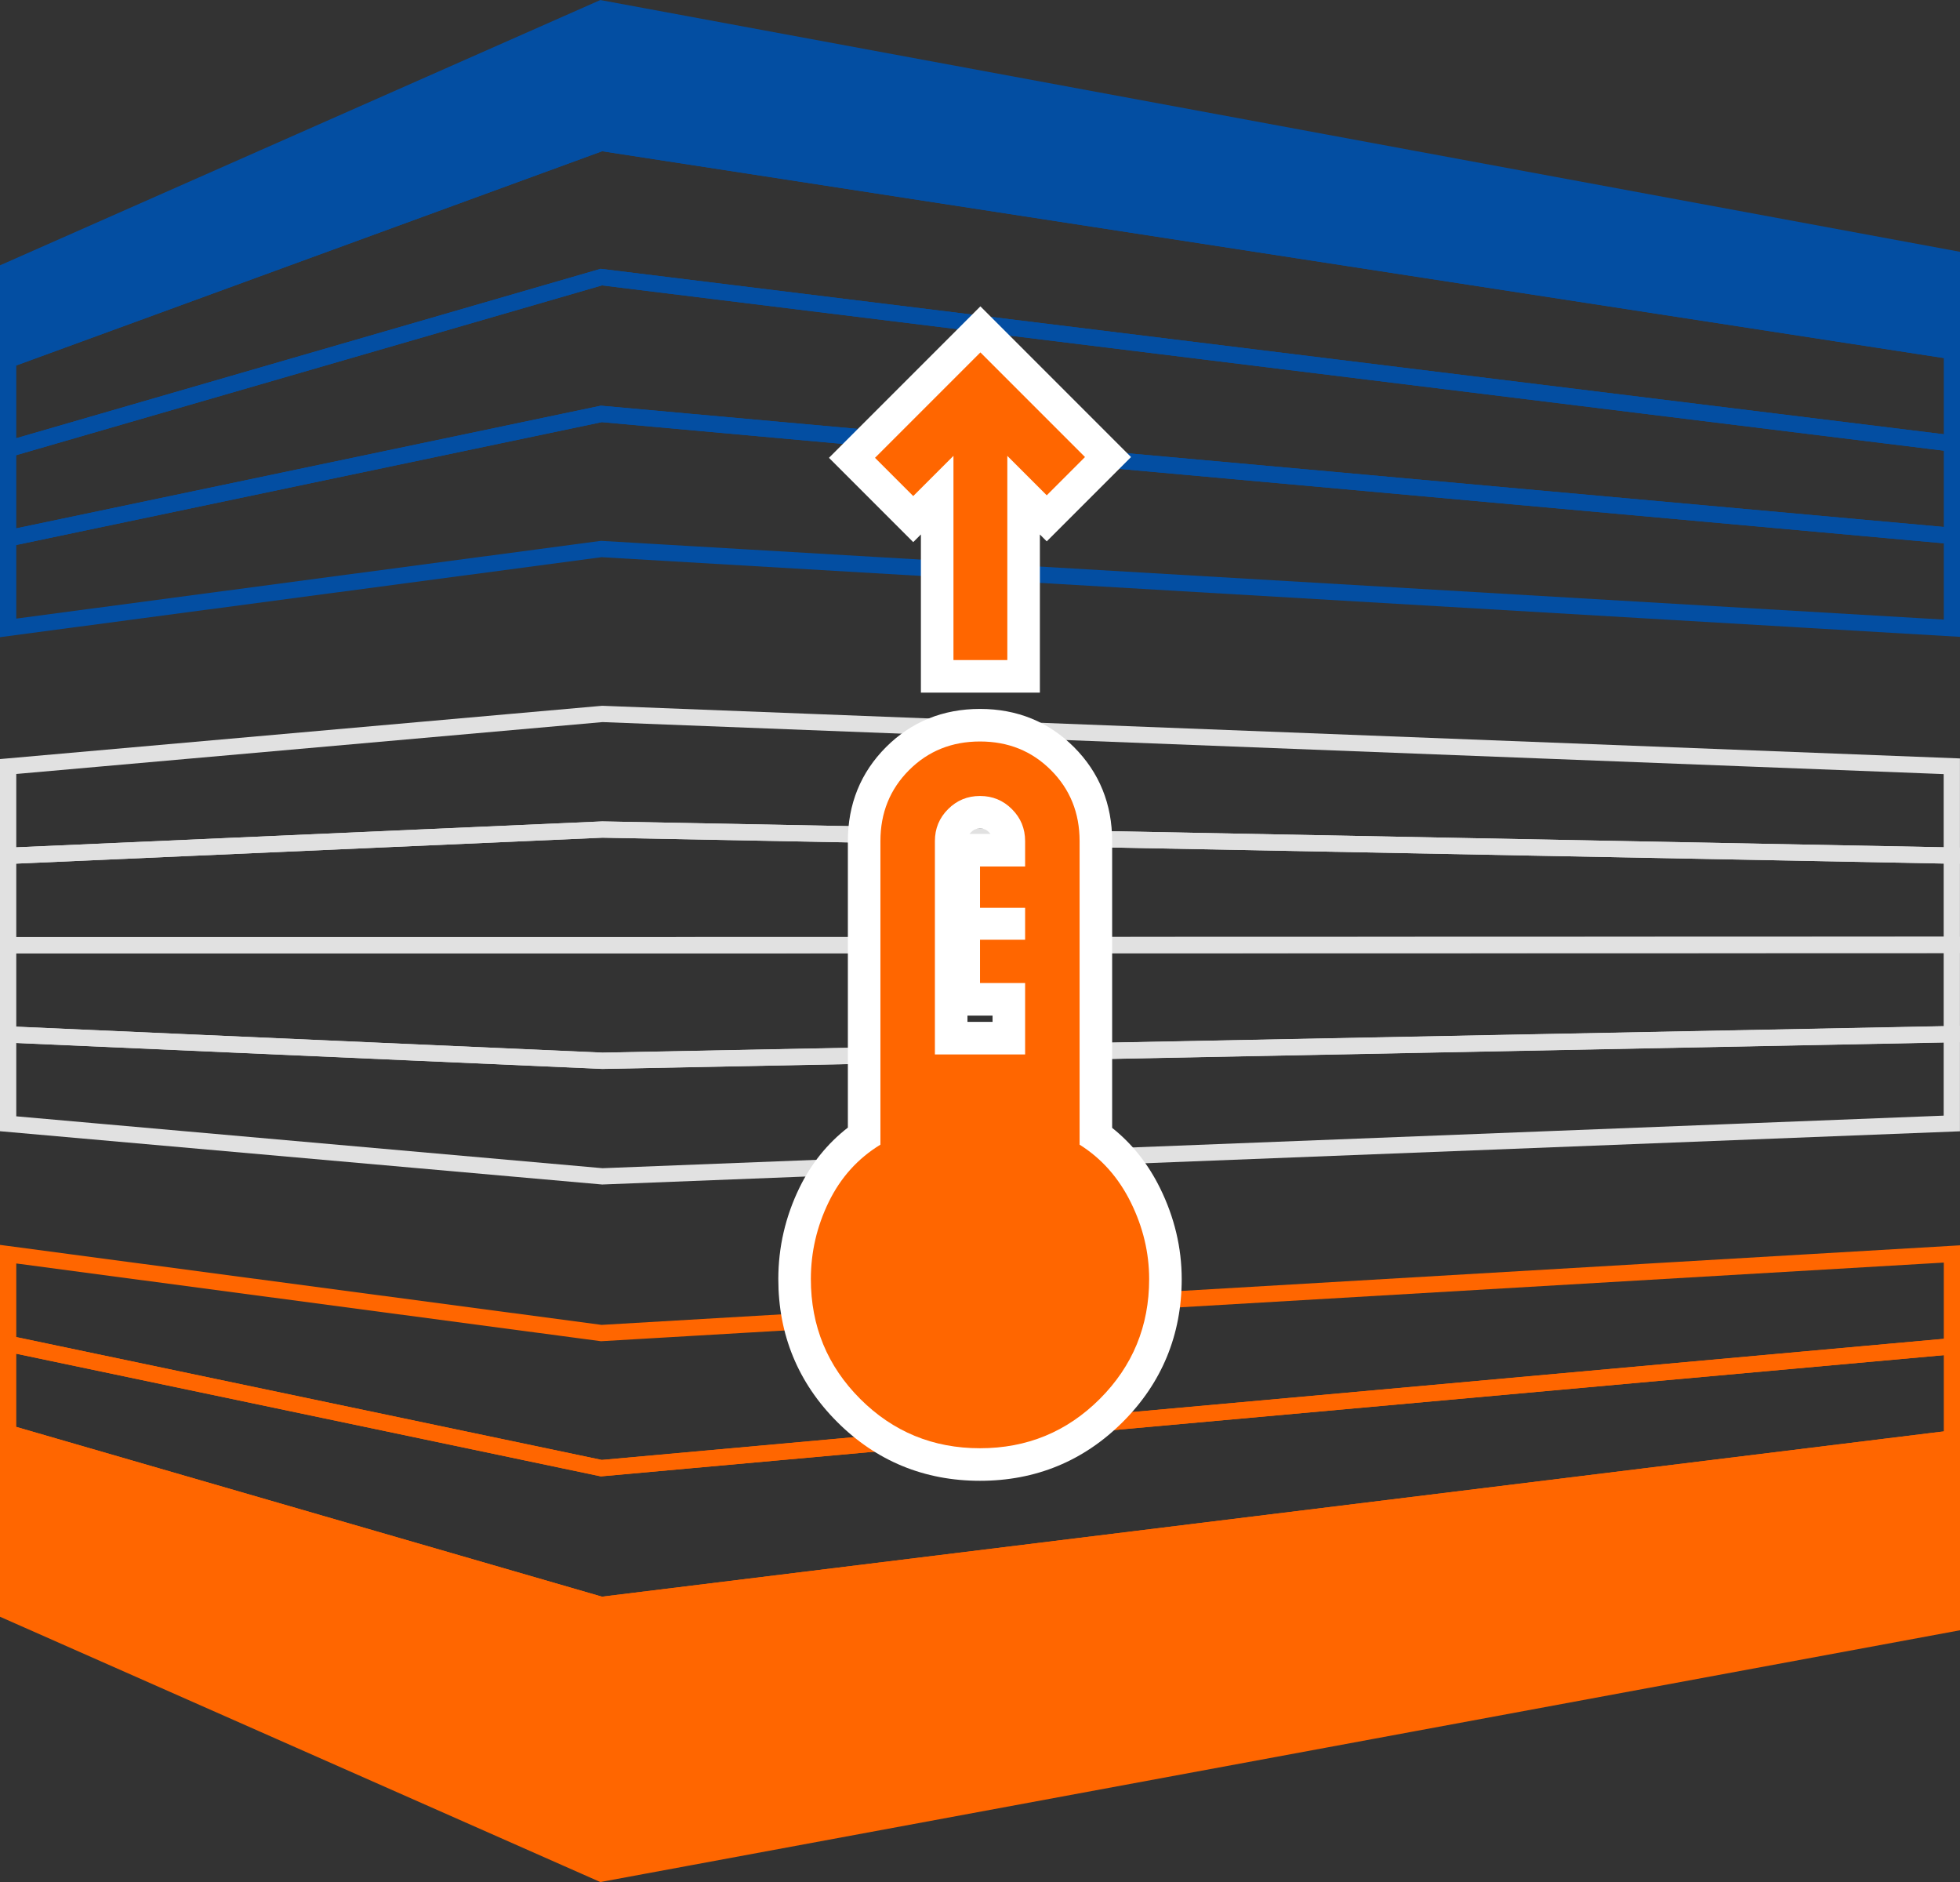 <?xml version="1.0" encoding="UTF-8"?> <svg xmlns="http://www.w3.org/2000/svg" width="120.409" height="115.596" viewBox="0 0 120.409 115.596"><rect x="0" y="0" width="120.409" height="115.596" fill="#333333" stroke="none"/><g id="Group_390" data-name="Group 390" transform="translate(-335.009 -1114.674)"><g id="Group_6" data-name="Group 6" transform="translate(374.722 -48.26)"><g id="Group_4" data-name="Group 4" transform="translate(-39.213 1163.454)"><path id="Path_87" data-name="Path 87" d="M-2.772,1385.687l-36.441-13.322v5.475l36.441,16.1,82.968-15.36V1372.9Z" transform="translate(39.213 -1279.385)" fill="#f60" stroke="#f60" stroke-width="1"></path><path id="Path_88" data-name="Path 88" d="M-2.772,1370.607l-36.441-10.56v5.482l36.441,13.322L80.2,1366.066v-5.677Z" transform="translate(39.213 -1272.55)" fill="#f60" stroke="#f60" stroke-width="1"></path><path id="Path_89" data-name="Path 89" d="M-2.772,1340.187l-36.441-4.844v5.5l36.441,7.644L80.2,1341v-5.671Z" transform="translate(39.213 -1258.831)" fill="none" stroke="#f60" stroke-width="1"></path><path id="Path_90" data-name="Path 90" d="M-2.772,1355.358l-36.441-7.644v5.489l36.441,10.56L80.2,1353.545v-5.674Z" transform="translate(39.213 -1265.706)" fill="none" stroke="#f60" stroke-width="1"></path><path id="Path_91" data-name="Path 91" d="M-2.772,1171.709l-36.441,13.322v-5.475l36.441-16.1,82.968,15.36v5.681Z" transform="translate(39.213 -1163.454)" fill="#034ea2" stroke="#034ea2" stroke-width="1"></path><path id="Path_92" data-name="Path 92" d="M-2.772,1190.246l-36.441,10.56v-5.482L-2.772,1182,80.2,1194.788v5.677Z" transform="translate(39.213 -1173.747)" fill="none" stroke="#034ea2" stroke-width="1"></path><path id="Path_93" data-name="Path 93" d="M-2.772,1227.707l-36.441,4.844v-5.5l36.441-7.644L80.2,1226.9v5.671Z" transform="translate(39.213 -1194.506)" fill="none" stroke="#034ea2" stroke-width="1"></path><path id="Path_94" data-name="Path 94" d="M-2.772,1208.931l-36.441,7.644v-5.489l36.441-10.56L80.2,1210.744v5.674Z" transform="translate(39.213 -1184.026)" fill="none" stroke="#034ea2" stroke-width="1"></path></g><g id="Group_5" data-name="Group 5" transform="translate(-39.213 1206.784)"><path id="Path_95" data-name="Path 95" d="M-2.707,1260.812l-36.506,3.23v5.485l36.506-1.615,82.9,1.6v-5.486Z" transform="translate(39.213 -1260.812)" fill="none" stroke="#e1e1e1" stroke-width="1"></path><path id="Path_96" data-name="Path 96" d="M-2.707,1276.766l-36.506,1.615v5.486H-2.707l82.9-.018v-5.485Z" transform="translate(39.213 -1269.665)" fill="none" stroke="#e1e1e1" stroke-width="1"></path><path id="Path_97" data-name="Path 97" d="M-2.707,1292.7H-39.213v5.485l36.506,1.615,82.9-1.633v-5.486Z" transform="translate(39.213 -1278.495)" fill="none" stroke="#e1e1e1" stroke-width="1"></path><path id="Path_98" data-name="Path 98" d="M-2.707,1306.636l-36.506-1.615v5.486l36.506,3.23,82.9-3.248V1305Z" transform="translate(39.213 -1285.335)" fill="none" stroke="#e1e1e1" stroke-width="1"></path></g></g><g id="Path_85" data-name="Path 85" transform="translate(664.364 2320.15) rotate(180)" fill="#f60"><path d="M 269.126 1185.246 L 268.419 1184.538 L 261.993 1178.112 L 261.286 1177.404 L 261.993 1176.697 L 264.343 1174.347 L 265.05 1173.64 L 265.757 1174.347 L 266.472 1175.062 L 266.472 1164.934 L 266.472 1163.934 L 267.472 1163.934 L 270.781 1163.934 L 271.781 1163.934 L 271.781 1164.934 L 271.781 1175.063 L 272.544 1174.3 L 273.252 1173.593 L 273.959 1174.3 L 276.308 1176.65 L 277.015 1177.357 L 276.308 1178.064 L 269.833 1184.538 L 269.126 1185.246 Z" stroke="none"></path><path d="M 267.472 1164.934 L 267.472 1177.476 L 265.05 1175.054 L 262.7 1177.405 L 269.126 1183.831 L 275.601 1177.357 L 273.252 1175.008 L 270.781 1177.478 L 270.781 1164.934 L 267.472 1164.934 M 265.472 1162.934 L 272.781 1162.934 L 272.781 1172.65 L 273.252 1172.179 L 278.429 1177.357 L 269.126 1186.66 L 259.872 1177.404 L 265.05 1172.226 L 265.472 1172.648 L 265.472 1162.934 Z" stroke="none" fill="#fff"></path></g><g id="device_thermostat_FILL1_wght200_GRAD200_opsz20" transform="translate(378.573 1158.049)" fill="#f60"><path d="M 16.641 46.576 C 13.494 46.576 10.78 45.458 8.575 43.254 C 6.368 41.048 5.25 38.333 5.25 35.185 C 5.25 33.386 5.653 31.647 6.448 30.014 C 7.175 28.522 8.208 27.305 9.523 26.389 L 9.523 8.285 C 9.523 6.288 10.213 4.584 11.575 3.22 C 12.937 1.858 14.641 1.167 16.641 1.167 C 18.64 1.167 20.345 1.858 21.706 3.219 C 23.069 4.584 23.759 6.288 23.759 8.285 L 23.759 26.397 C 25.039 27.312 26.062 28.535 26.803 30.037 C 27.618 31.689 28.032 33.421 28.032 35.185 C 28.032 38.333 26.913 41.048 24.707 43.254 C 22.501 45.458 19.787 46.576 16.641 46.576 Z M 14.87 20.389 L 18.412 20.389 L 18.412 18.002 L 16.641 18.002 L 15.641 18.002 L 15.641 17.002 L 15.641 14.345 L 15.641 13.345 L 15.641 12.383 L 15.641 9.845 L 15.641 8.845 L 16.641 8.845 L 18.412 8.845 L 18.412 8.285 C 18.412 7.78 18.248 7.382 17.897 7.032 C 17.544 6.678 17.146 6.514 16.641 6.514 C 16.136 6.514 15.737 6.678 15.387 7.029 C 15.034 7.382 14.87 7.78 14.87 8.285 L 14.87 20.389 Z" stroke="none"></path><path d="M 16.641 45.576 C 19.526 45.576 21.979 44.566 24 42.547 C 26.021 40.526 27.032 38.072 27.032 35.185 C 27.032 33.568 26.657 32 25.907 30.48 C 25.157 28.96 24.107 27.776 22.759 26.93 L 22.759 8.285 C 22.759 6.554 22.172 5.101 20.999 3.927 C 19.826 2.753 18.374 2.167 16.641 2.167 C 14.908 2.167 13.455 2.753 12.282 3.927 C 11.109 5.101 10.523 6.554 10.523 8.285 L 10.523 26.93 C 9.137 27.776 8.079 28.95 7.347 30.452 C 6.616 31.954 6.25 33.531 6.25 35.185 C 6.25 38.072 7.26 40.526 9.281 42.547 C 11.302 44.566 13.755 45.576 16.641 45.576 M 16.641 5.514 C 17.411 5.514 18.065 5.784 18.603 6.323 C 19.142 6.861 19.412 7.515 19.412 8.285 L 19.412 9.845 L 16.641 9.845 L 16.641 12.383 L 19.412 12.383 L 19.412 14.345 L 16.641 14.345 L 16.641 17.002 L 19.412 17.002 L 19.412 21.389 L 13.87 21.389 L 13.87 8.285 C 13.87 7.515 14.14 6.861 14.679 6.323 C 15.217 5.784 15.87 5.514 16.641 5.514 M 16.641 47.576 C 13.22 47.576 10.268 46.36 7.868 43.962 C 5.467 41.561 4.25 38.608 4.25 35.185 C 4.25 33.233 4.687 31.346 5.549 29.576 C 6.272 28.093 7.269 26.855 8.523 25.883 L 8.523 8.285 C 8.523 6.013 9.311 4.071 10.867 2.513 C 12.424 0.956 14.366 0.167 16.641 0.167 C 18.915 0.167 20.857 0.956 22.414 2.512 C 23.97 4.071 24.759 6.013 24.759 8.285 L 24.759 25.899 C 25.98 26.869 26.967 28.108 27.7 29.595 C 28.584 31.386 29.032 33.266 29.032 35.185 C 29.032 38.608 27.815 41.561 25.414 43.961 C 23.014 46.36 20.062 47.576 16.641 47.576 Z M 15.87 19.389 L 17.412 19.389 L 17.412 19.002 L 15.87 19.002 L 15.87 19.389 Z M 15.998 7.845 L 17.283 7.845 C 17.257 7.81 17.227 7.776 17.191 7.74 L 17.186 7.735 C 17.023 7.572 16.881 7.514 16.641 7.514 C 16.401 7.514 16.258 7.572 16.096 7.735 L 16.091 7.74 C 16.055 7.776 16.024 7.81 15.998 7.845 Z" stroke="none" fill="#fff"></path></g></g></svg> 
